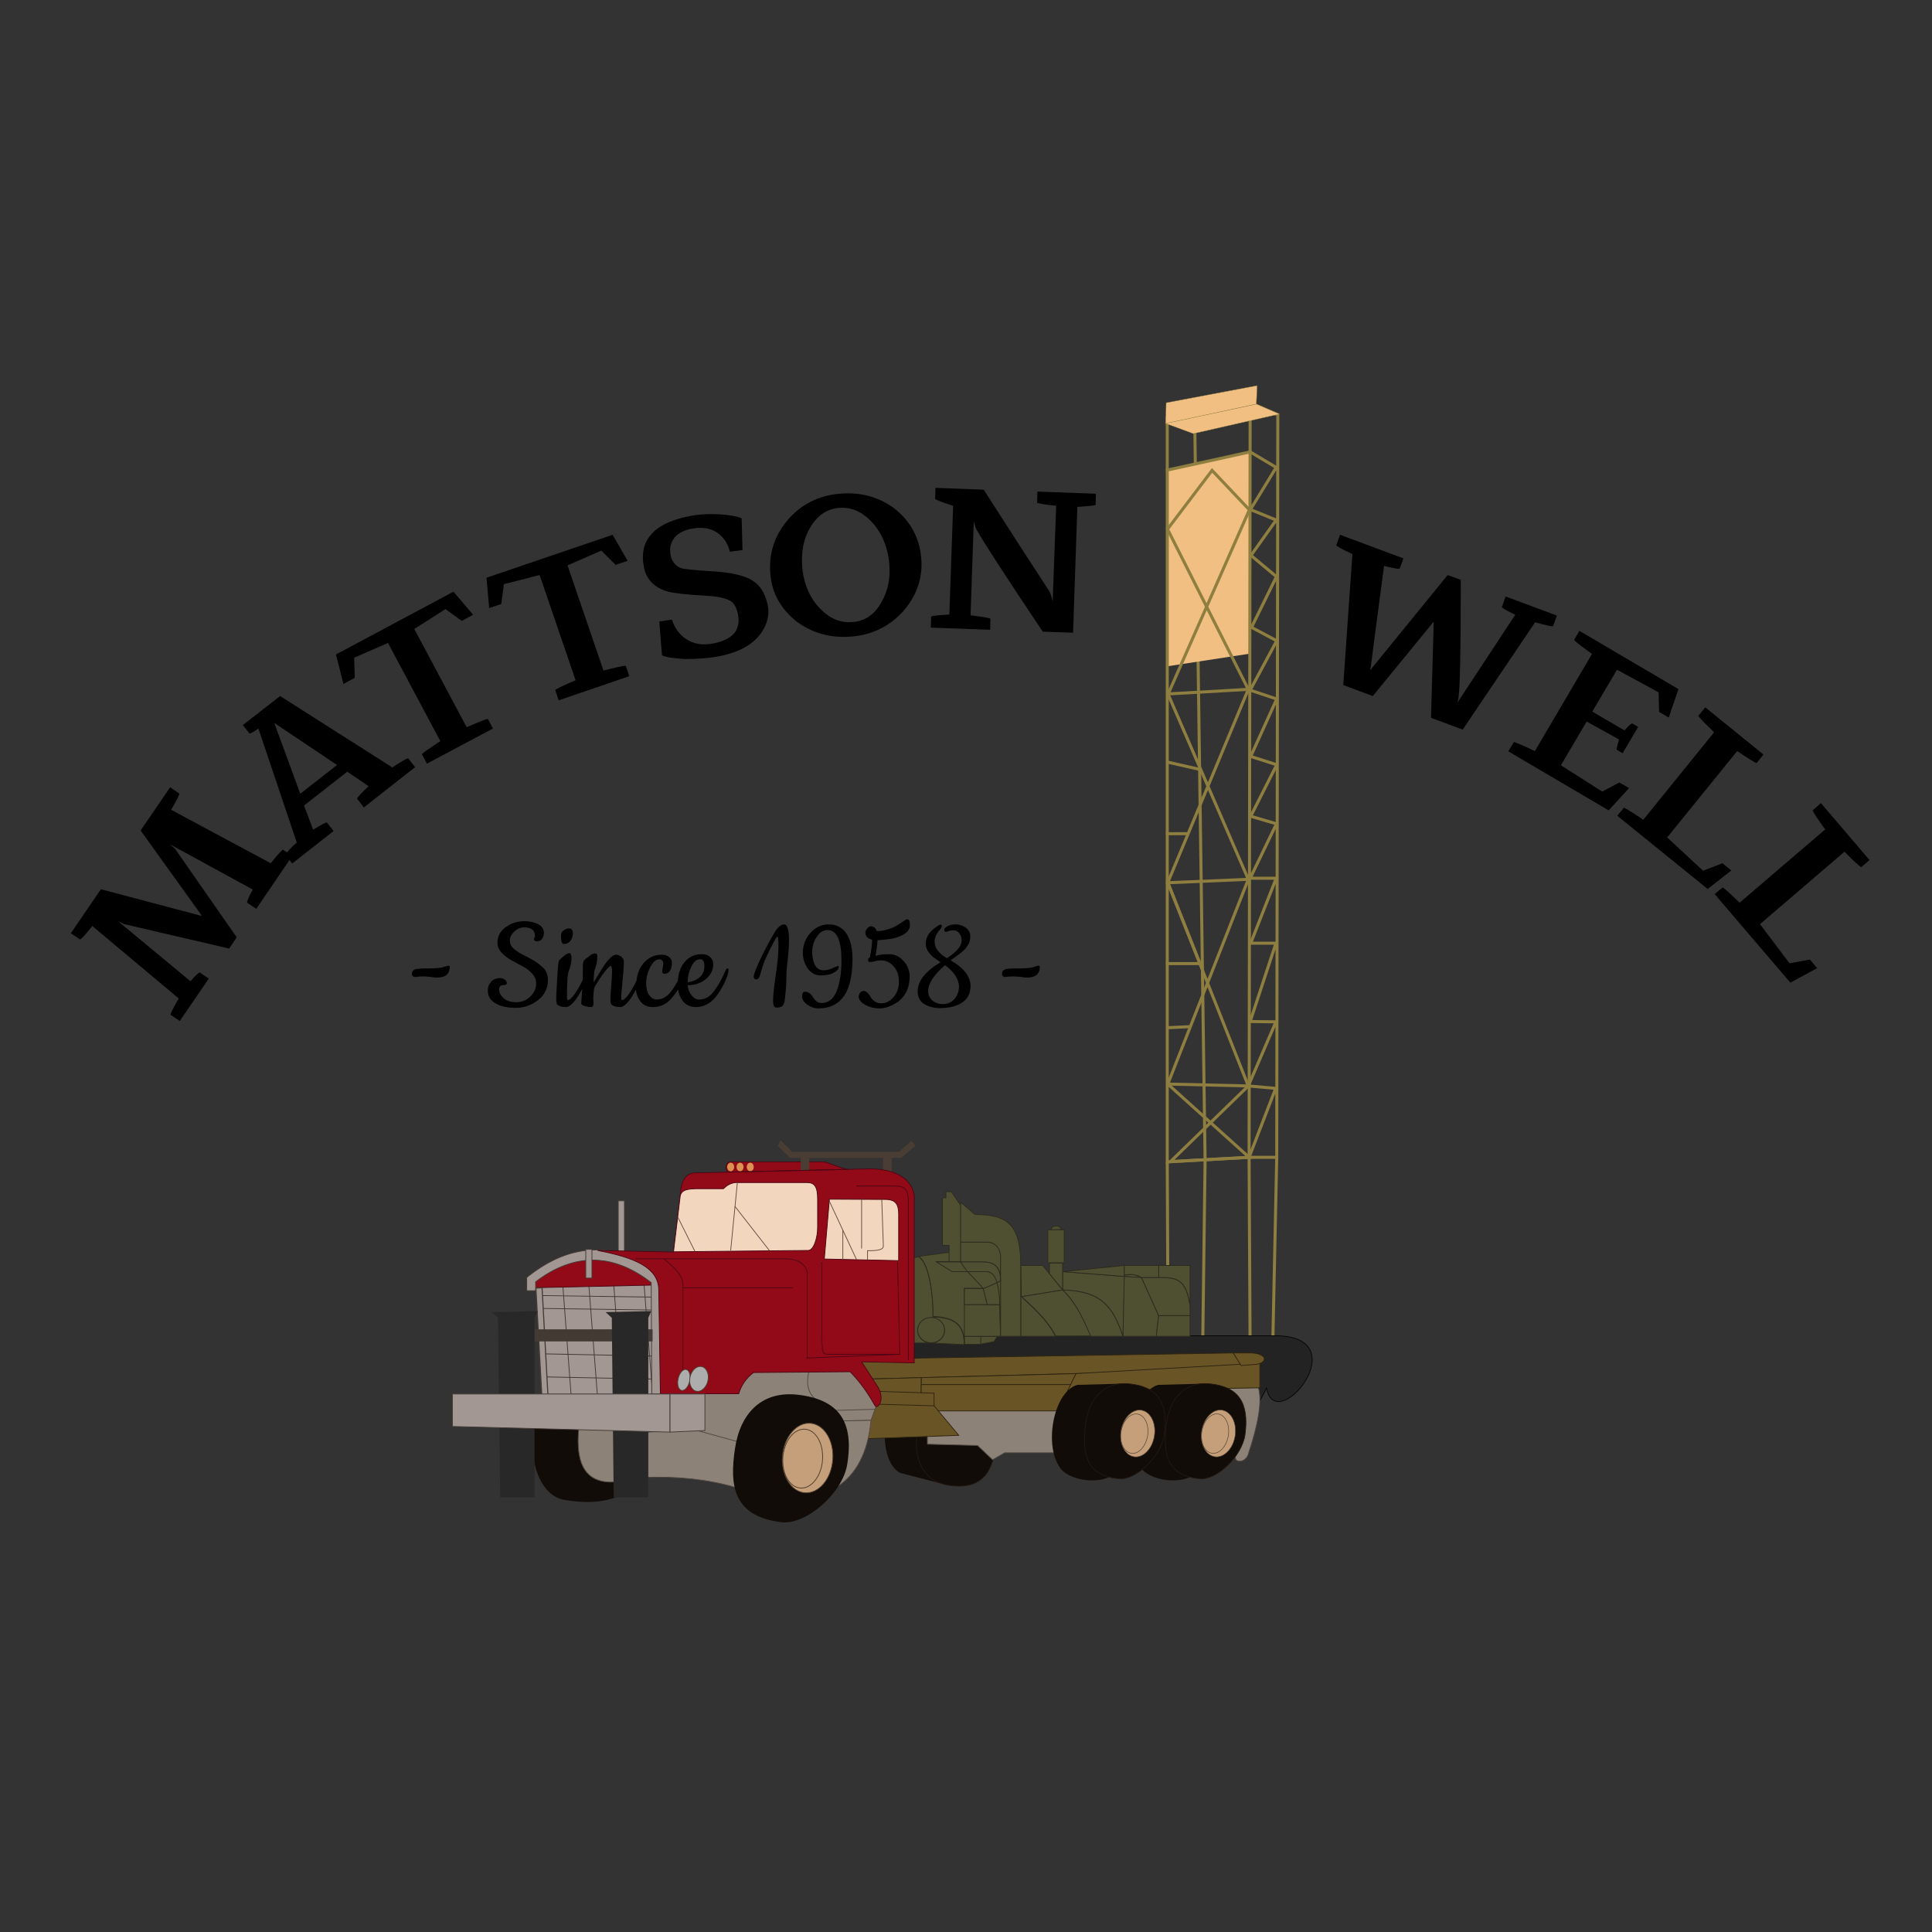 <?xml version="1.0" encoding="utf-8"?>
<!-- Generator: Adobe Illustrator 22.0.0, SVG Export Plug-In . SVG Version: 6.00 Build 0)  -->
<svg version="1.1" id="Layer_1" xmlns="http://www.w3.org/2000/svg" xmlns:xlink="http://www.w3.org/1999/xlink" x="0px" y="0px"
	 viewBox="0 0 720 720" style="enable-background:new 0 0 720 720;" xml:space="preserve">
<rect x="0" y="0" width="720" height="720" fill="#333333" stroke="none"/>
<style type="text/css">
	.st0{fill:#110C08;}
	.st1{fill:#110C08;stroke:#231810;stroke-width:0.261;stroke-miterlimit:10;}
	.st2{fill:none;stroke:#8E7E3F;stroke-width:1.132;stroke-miterlimit:10;}
	.st3{fill:#F0BF81;}
	.st4{fill:#F0BF81;stroke:#8E7E3F;stroke-width:0.113;stroke-miterlimit:10;}
	.st5{fill:#232323;stroke:#050505;stroke-width:0.283;stroke-miterlimit:10;}
	.st6{fill:#8C8277;stroke:#4F4841;stroke-width:0.283;stroke-miterlimit:10;}
	.st7{fill:#695425;stroke:#2D230F;stroke-width:0.283;stroke-miterlimit:10;}
	.st8{fill:#4F4F32;stroke:#2B2B1D;stroke-width:0.283;stroke-miterlimit:10;}
	.st9{fill:#A29793;stroke:#443A34;stroke-width:0.243;stroke-miterlimit:10;}
	.st10{fill:#A29793;stroke:#443A34;stroke-width:0.289;stroke-miterlimit:10;}
	.st11{fill:#A29793;stroke:#443A34;stroke-width:0.302;stroke-miterlimit:10;}
	.st12{fill:#920A17;stroke:#4C0513;stroke-width:0.283;stroke-miterlimit:10;}
	.st13{fill:#A29793;stroke:#443A34;stroke-width:0.283;stroke-miterlimit:10;}
	.st14{fill:#A29793;stroke:#443A34;stroke-width:0.405;stroke-miterlimit:10;}
	.st15{fill:#4A3E34;}
	.st16{fill:none;stroke:#FFFFFF;stroke-width:0.283;stroke-miterlimit:10;}
	.st17{fill:#F2D6BE;stroke:#4C0513;stroke-width:0.283;stroke-miterlimit:10;}
	.st18{fill:none;stroke:#654C40;stroke-width:0.283;stroke-miterlimit:10;}
	.st19{fill:none;stroke:#4C0513;stroke-width:0.283;stroke-miterlimit:10;}
	.st20{fill:#ADADAD;stroke:#4A3E34;stroke-width:0.283;stroke-miterlimit:10;}
	.st21{fill:#DB9152;}
	.st22{fill:#A29793;}
	.st23{fill:#443A34;}
	.st24{fill:#282829;}
	.st25{fill:#C49F79;stroke:#4C3C2E;stroke-width:0.283;stroke-miterlimit:10;}
	.st26{fill:#C49F79;stroke:#4C3C2E;stroke-width:0.19;stroke-miterlimit:10;}
</style>
<path class="st0" d="M353.6,553.6l-18.2-4.7c-8.3-4.6-7.2-25.8,1.3-32.1c5.2-3.5,16.4-1.9,19.8,3.2L353.6,553.6z"/>
<g>
	<path class="st1" d="M371.1,538.1c0.7-8-6.3-18.9-12.7-19.8c-12.8-1.7-15.6,6.5-16.7,16.6c-1.1,10,3,17.5,12.3,18.7
		C364.6,555,370,550.2,371.1,538.1z"/>
</g>
<g>
	<g>
		<line class="st2" x1="445.3" y1="161.4" x2="449.1" y2="432.3"/>
		<polygon class="st3" points="435,175.2 465.9,168.7 465.8,243.6 435.1,248.3 		"/>
		<g>
			<g>
				<g>
					<g>
						<g>
							<polygon class="st2" points="465.5,431.3 435.2,404 465.2,327.7 435.3,258.7 465.6,190 451.7,175.3 435.1,197.2 465.2,256.9 
								435.2,328.9 465.2,404.7 436.2,432.9 							"/>
							<polygon class="st2" points="465.9,150.1 465.5,431.3 435,433 435,155.7 							"/>
						</g>
						<polyline class="st2" points="434.5,175.3 465.9,168.4 475.6,174.2 466,189.9 475.6,193.8 466.2,207 475.7,214.9 466.4,233.8 
							475.8,238.8 465.9,257.2 475.8,260.5 466.1,281.9 475.8,285 466.1,304.2 475.7,307 465.9,327.3 475.6,327.3 466.1,351.5 
							475.5,351.5 465.9,380.7 475.5,380.8 465.2,404.7 475.4,405.6 465.5,431.3 475.8,431.3 476.2,154.6 465.9,150.1 						"/>
					</g>
					<line class="st2" x1="465.2" y1="404.7" x2="435.2" y2="404"/>
					<line class="st2" x1="434.5" y1="329" x2="465.2" y2="327.7"/>
					<line class="st2" x1="435.5" y1="258.6" x2="465.2" y2="256.9"/>
				</g>
				<line class="st2" x1="435" y1="383" x2="443.6" y2="382.6"/>
				<polyline class="st2" points="434.5,359.1 447.2,359.1 435.2,328.9 				"/>
				<line class="st2" x1="434.5" y1="310.7" x2="442.8" y2="310.7"/>
				<line class="st2" x1="435" y1="284" x2="447.4" y2="286.8"/>
			</g>
		</g>
		<g>
			<polygon class="st4" points="434.6,150.1 434.4,157.9 468.2,150.6 468.5,143.7 			"/>
			<polygon class="st4" points="468.2,150.6 476.8,154.3 444.7,161.6 434.4,157.8 			"/>
		</g>
	</g>
	<line class="st2" x1="435" y1="433" x2="435.2" y2="476.9"/>
	<line class="st2" x1="449.1" y1="432.3" x2="448.2" y2="502.7"/>
	<line class="st2" x1="465.5" y1="431.3" x2="465.9" y2="505.7"/>
	<line class="st2" x1="475.8" y1="431.3" x2="474.2" y2="506.8"/>
</g>
<path class="st5" d="M333.7,506.8l135.5-2.3l-0.3,18.8l3.1-6c3.4,18.4,34.5-19.6,3.1-19.5H333.7V506.8z"/>
<polygon class="st6" points="393.7,524.8 395.6,541.4 374.4,541.4 369.9,544 364.3,538.7 345.6,538.2 345.6,534.4 350.1,524.8 "/>
<path class="st6" d="M449.7,516c15.7,0,13.6,11.7,11.3,25.6c-2.4,3.5,2.8,4.1,4.1,0.6c7.5-22.6,7.1-36.3-14.4-28.6
	C447.9,514.7,448.5,516.4,449.7,516z"/>
<g>
	<polygon class="st7" points="459.6,504.2 343.3,506.1 320.3,507.3 324.9,513.9 463.8,510.2 	"/>
	<polygon class="st7" points="399,516 343.3,516 343.3,513.4 401,511.9 	"/>
	<polygon class="st7" points="324.9,513.9 343.3,513.4 343.3,521.3 327.5,519.1 	"/>
	<polygon class="st7" points="393.8,525.8 343.3,525.8 343.3,516 402.3,516 	"/>
	<polygon class="st7" points="326.8,518.5 348.1,519.2 348.1,529.9 326.5,529.9 	"/>
	<polygon class="st7" points="321.6,536.2 357.3,534.9 348.1,523.9 326.8,523.3 	"/>
	<polygon class="st7" points="469.5,517.2 397.8,518.4 401,511.9 469.5,508 	"/>
	<path class="st7" d="M467.6,508.5l-5.1,0.4l-2.9-4.7h6.8C472.7,504.5,472.4,508.2,467.6,508.5z"/>
</g>
<path class="st0" d="M215.8,531.5h-16.8c-2.2,9.8,1,25.3,11,27.4c8.5,1.5,15.6,1.1,21.9-1.9C229.7,547.9,214,540.9,215.8,531.5z"/>
<g>
	<path class="st6" d="M229.1,532.3l-13.4,0c-1.4,14,3,20.6,13.4,20V532.3z"/>
	<path class="st6" d="M240.7,533.8v16.8c11.3-0.5,23.1,0.7,33.3,3.7l1.4-16.9l-11.7-5.6L240.7,533.8z"/>
	<polygon class="st6" points="260.2,533.2 260.2,519.7 268.6,511.7 277.5,508.1 317.1,510 327,522.8 324.6,529.3 311,529.6 
		305.1,522.5 286.8,521.2 275.4,537.4 	"/>
	<path class="st6" d="M311.7,554.3c7-4.5,11.7-12.3,12.9-25l-13.6,0.3L311.7,554.3z"/>
	<path class="st6" d="M302,509.3c-1.9,5.6-1.4,10.3,3.3,13.2l2.7,3.2l18.4-0.5"/>
</g>
<g>
	<g>
		<rect x="359.4" y="498" class="st8" width="6.2" height="3"/>
		<polygon class="st8" points="365.5,498 365.5,500.9 370.4,500 371.7,498 366.1,498 		"/>
		<path class="st8" d="M419,475.2l0,0.5l6.4,0.5C423.4,474.9,421.3,474.7,419,475.2z"/>
		<path class="st8" d="M367.9,486.2h-8.6V498h6.2h0.6h5.6h1.2h0c-0.2-3.7-0.2-7.9-0.4-11.7H367.9z"/>
		<path class="st8" d="M371.5,478c0.6,2.2,0.9,5.1,1.1,8.2h0h0c0.2,3.8,0.1,8,0.4,11.7v-20.6L371.5,478z"/>
		<path class="st8" d="M347.7,490.8c0.2-4.9-0.8-19.4-5.3-22.4l-3.2,0.5v31.6h7.8c-2.8,0-5-2.1-5-4.7c0-2.6,2.2-4.7,5-4.7
			s5,2.1,5,4.7c0,2.6-2.2,4.7-5,4.7l12.3,0.6C359.4,494.2,356.2,491,347.7,490.8z"/>
		<path class="st8" d="M359.4,486.2v-6.1h7.1l-5.9-6.3h-5.7l-5.8-3.6h9v-7.4v-13.5l-3.6-5.2h-2v2.3h-1.3v17.7h2.5v2.6v3.3v-3.3
			l-11.3,1.5c4.5,3.1,5.5,17.5,5.3,22.4c8.5,0.3,11.7,3.4,11.7,10.2v-3V486.2z"/>
		<polygon class="st8" points="349,470.3 354.8,473.9 360.6,473.9 358,470.3 		"/>
		<path class="st8" d="M367.9,486.2h4.7c-0.1-3.1-0.4-6-1.1-8.2l-5.1,2.2L367.9,486.2z"/>
		<path class="st8" d="M366,470.3c4-0.1,6.5,1.4,7,5.8v-7.9c-0.1-3.6-2.5-5.3-5.3-5.3H358v7.4H366z"/>
		<path class="st8" d="M366,470.3H358l2.5,3.6h6.7c2.2-0.1,3.5,1.5,4.2,4.1l1.4-0.6v-1.3C372.5,471.7,370,470.2,366,470.3z"/>
		<path class="st8" d="M367.3,473.9h-6.7l5.9,6.3l5.1-2.2C370.8,475.4,369.5,473.8,367.3,473.9z"/>
		<polygon class="st8" points="359.4,480.2 359.4,486.2 367.9,486.2 366.4,480.2 		"/>
		<path class="st8" d="M396,480.7c3.6,3.4,7,8.7,10.3,17.3h12.2C414.8,486.9,410.4,481.1,396,480.7z"/>
		<path class="st8" d="M396,473.9v6.8c14.4,0.4,18.8,6.1,22.5,17.3l0.6-22.3L396,473.9z"/>
		<path class="st8" d="M396,480.7l-15.3,2.5c4.3,4,9.8,8.8,12.7,14.7h13C403,489.4,399.6,484.1,396,480.7z"/>
		<polygon class="st8" points="425.4,476.1 419,475.7 418.5,498 430.9,498 431.8,490.3 		"/>
		<path class="st8" d="M431.8,476.1h-6.4l6.4,14.2h11.7v-3.8C442,476.5,438.4,476.1,431.8,476.1z"/>
		<path class="st8" d="M380.6,483.2l-0.2-11.6V498h12.9C390.5,492.1,384.9,487.3,380.6,483.2z"/>
		<polygon class="st8" points="430.9,498 443.5,498 443.5,490.3 431.8,490.3 		"/>
		<polygon class="st8" points="396,473.9 396,470.7 391.1,470.7 391.1,474.7 396,480.7 		"/>
		<polygon class="st8" points="419,475.2 419,471.6 396,473.9 419,475.7 		"/>
		<path class="st8" d="M431.8,471.6v4.5c6.6-0.1,10.2,0.4,11.7,10.4v-14.9H431.8z"/>
		<path class="st8" d="M425.4,476.1h6.4v-4.5H419v3.6C421.3,474.7,423.4,474.9,425.4,476.1z"/>
		<polygon class="st8" points="396,480.7 391.1,474.7 391.1,474.7 391.1,474.7 388.6,471.6 380.4,471.6 380.6,483.2 		"/>
		<path class="st8" d="M373,477.4c0-0.4,0-0.8-0.1-1.2L373,477.4L373,477.4z"/>
		<path class="st8" d="M363.3,452.6L358,448v1.4v13.5h9.6c2.7-0.1,5.1,1.7,5.3,5.3v7.9c0,0.4,0.1,0.8,0.1,1.2l-0.1,0V498h7.5v-26.4
			C380.4,456.7,375.8,452.6,363.3,452.6z"/>
		<path class="st8" d="M352,495.7c0-2.6-2.2-4.7-5-4.7s-5,2.1-5,4.7c0,2.6,2.2,4.7,5,4.7S352,498.3,352,495.7z"/>
		<polygon class="st8" points="396,470.6 396,470.7 396.6,470.7 396.6,458.3 390.5,458.3 390.5,470.7 391.1,470.7 391.1,470.6 		"/>
		<rect x="391.1" y="470.6" class="st8" width="4.9" height="0"/>
		<path class="st8" d="M395.4,458.2c0-1.7-3.6-1.7-3.6,0v0.1L395.4,458.2L395.4,458.2z"/>
	</g>
</g>
<g>
	<path d="M167.1,359.9c-0.4,0-1,0.2-1.8,0.5s-2.7,0.5-5.6,0.5s-4.6,0.1-5.1,0.4c-0.7,0.3-1.1,0.8-1.1,1.6c0,0.7,0.4,1.1,1.1,1.2
		c0.1,0,0.4,0,1-0.1c0.6-0.1,1.3-0.1,2.3-0.1c1,0,1.9,0.1,2.9,0.2c1,0.2,1.7,0.2,2.2,0.2c3,0,4.5-1.3,4.6-3.8
		C167.7,360.1,167.5,359.9,167.1,359.9z"/>
	<path d="M199,358c-1.4-0.8-2.7-1.5-4.1-2.2c-1.4-0.7-2.5-1.4-3.5-2.3c-1-0.9-1.4-1.9-1.4-3c0-1.1,0.5-2.2,1.6-3.3
		c1.1-1,2.3-1.6,3.8-1.6c2.5,0,3.8,1,4,3L199,350c0,0.5,0.4,0.8,1.2,0.8c0.7,0,1.3-0.3,1.8-0.9c0.4-0.6,0.7-1.3,0.7-2.2
		c0-1.5-0.8-2.6-2.2-3.3c-1.5-0.7-3.1-1.1-4.9-1.1c-2.7,0-5,0.7-7.1,2.2c-2.1,1.5-3.1,3.4-3.1,5.8c0,1.4,0.5,2.6,1.5,3.7
		c1,1.1,2.2,2,3.6,2.8c1.4,0.8,2.8,1.5,4.2,2.3c1.4,0.7,2.6,1.6,3.6,2.7c1,1.1,1.5,2.2,1.5,3.6c0,2-0.7,3.6-2.2,5
		c-1.4,1.4-3.2,2.1-5.2,2.1c-2,0-3.6-0.5-4.7-1.5c-1.1-1-1.7-2.1-1.7-3.3c0-1.1,0.6-1.6,1.9-1.6c0.7,0,1-0.3,1-0.8
		c-0.1-0.5-0.4-1-0.9-1.3c-0.5-0.3-1-0.5-1.6-0.5c-1.5,0-2.6,0.5-3.4,1.4c-0.8,0.9-1.2,2-1.2,3.2c0,2.2,1,3.8,3,4.9s4.4,1.6,7.4,1.6
		s5.7-0.9,8.2-2.8c2.5-1.9,3.8-4.4,3.8-7.6c0-1.6-0.5-3-1.4-4.2C201.5,359.8,200.3,358.8,199,358z"/>
	<path d="M210.1,351.8c1.1,0,1.9-0.4,2.5-1.2c0.6-0.8,0.9-1.8,0.9-2.9c0-1.1-0.5-1.7-1.5-1.7c-0.5,0-1.2,0.2-1.9,0.7
		c-0.7,0.5-1,1-1,1.7C209,350.7,209.4,351.8,210.1,351.8z"/>
	<path d="M271.1,360.9c-0.2,0-0.4,0.1-0.5,0.4c-0.2,0.3-0.4,0.8-0.7,1.4c-1.1,2.6-2.4,4.8-3.9,6.8c-0.7,0.9-1.5,1.7-2.4,2.2
		c-0.9,0.5-1.9,0.8-3,0.8c-1.1,0-2-0.5-2.9-1.6c-0.8-1-1.3-2.3-1.4-3.7c2.7-0.1,4.9-0.8,6.7-2.3c1.8-1.5,2.8-3.3,2.8-5.5
		c0-1.2-0.4-2.1-1.2-2.8c-0.8-0.7-1.8-1-3.1-1c-2.7,0-4.8,1-6.5,3.1c-1.4,1.7-2.2,4-2.4,6.9c-0.8,1.4-1.6,2.7-2.5,3.9
		c-0.7,0.9-1.5,1.7-2.4,2.2c-0.9,0.5-1.9,0.8-3,0.8c-1.1,0-2-0.6-2.8-1.7c-0.8-1.1-1.1-2.7-1.1-4.5c0-1.9,0.5-3.8,1.5-5.8
		c1-2,2.1-3,3.5-3c0.4,0,0.7,0.2,1,0.5c0.3,0.3,0.4,0.7,0.4,1.1l-0.4,2.8c0,0.7,0.3,1,0.9,1c0.7,0,1.3-0.3,1.9-1
		c0.5-0.7,0.8-1.7,0.8-3.2c0-0.8-0.3-1.4-1-2c-0.7-0.6-1.6-0.9-2.8-0.9c-2.8,0-5.1,1.1-6.9,3.3c-1.3,1.6-2.2,3.7-2.5,6.4
		c-0.9,1.9-1.9,3.6-2.8,4.9c-1.1,1.5-1.9,2.3-2.6,2.3c-0.2,0-0.3-0.4-0.3-1.2s0.2-2.8,0.5-5.9c0.3-3.1,0.5-5.5,0.5-7.1
		c0-0.8-0.3-1.4-0.9-1.9c-0.6-0.5-1.3-0.8-2-0.8c-0.8,0-1.6,0.5-2.6,1.6c-1,1.1-2.1,2.7-3.5,5c-1.4,2.3-2.1,3.5-2.3,3.7
		c0-0.8,0.1-2.2,0.3-4.3c0.7-1.7,1.1-3.5,1.1-5.5c0-0.4-0.1-0.7-0.2-0.8c-0.1-0.1-0.4-0.2-0.8-0.2c-0.4,0-1.1,0.3-2,1
		c-0.9,0.7-1.6,1.2-1.9,1.6c-0.4,0.4-0.5,1.4-0.5,3.2v3.2c0,0.2,0,0.5,0,0.8c-1,2.1-2,3.9-3,5.3c-1.1,1.5-1.9,2.3-2.6,2.3
		c-0.2,0-0.3-0.5-0.3-1.5c0-5.1,0.2-8.2,0.7-9.5c0.3-0.5,0.5-1.2,0.7-2.3c0.2-1.1,0.3-1.8,0.3-2.1c0-1.4-0.3-2.1-0.8-2.1
		c-0.5,0-1.3,0.4-2.2,1.2c-0.9,0.8-1.5,1.3-1.7,1.6c-0.2,0.3-0.4,2.3-0.6,5.9c-0.2,3.7-0.4,6.3-0.4,7.8c0,1.6,0.1,2.5,0.4,2.7
		c0.7,0.6,1.8,0.9,3.2,0.9c1.7,0,3.7-2.3,6.1-6.8c0,0.4-0.1,0.7-0.1,1.1c-0.2,2.5-0.3,3.9-0.3,4.3c0,0.4,0.4,0.7,1.2,1
		c0.8,0.2,1.6,0.4,2.5,0.4c0.6,0,0.9-0.5,0.9-1.5l-0.1-1.7c0-1.1,0.1-2.3,0.3-3.6c0.1-0.7,1.1-2.3,2.8-4.8c1.8-2.5,2.9-3.7,3.3-3.7
		c0.4,0,0.6,0.6,0.6,1.8c0,1.2-0.1,3-0.3,5.4c-0.2,2.4-0.3,4.2-0.3,5.2c0,1.1,0.1,1.7,0.4,2c0.7,0.6,1.8,0.9,3.2,0.9
		c1.7,0,3.6-2.2,5.9-6.5c0.1,1.5,0.6,2.9,1.6,4.3c1.1,1.5,2.7,2.2,4.7,2.2c2.7,0,5-1,6.8-3.1c0.9-1,1.6-1.9,2.2-2.8
		c0.1-0.2,0.2-0.4,0.4-0.6c0.2,1.5,0.8,2.9,1.7,4.2c1.2,1.5,2.8,2.3,4.9,2.3c3.5,0,6.5-1.9,8.9-5.8c2.2-3.6,3.3-6.4,3.3-8.2
		C271.4,361,271.3,360.9,271.1,360.9z M257.7,360.1c0.9-1.8,1.9-2.6,3.2-2.6c1.1,0,1.6,0.8,1.6,2.5s-0.5,3-1.5,4
		c-1,1-2.6,1.7-4.7,2.1C256.3,363.8,256.8,361.9,257.7,360.1z"/>
	<path d="M292.3,344.5c-1.2,0-2.5,1-3.7,3.1c-1.8,3-3.5,6.3-5.2,9.8c-1.7,3.6-2.5,5.7-2.5,6.5c0,0.7,0.3,1.1,1,1.1
		c0.4,0,0.8-0.3,1-0.8c0.3-0.5,0.5-1.3,0.8-2.4c0.3-1.1,0.7-2.3,1.2-3.6c0.6-1.3,1.4-3.2,2.6-5.5c1.2-2.4,1.9-3.6,2.2-3.6
		s0.4,1.2,0.4,3.7c0,2.4-0.3,6-1,10.6c-0.7,4.6-1,7.8-1,9.5s0.4,2.6,1.2,2.6c1.5,0,2.4-0.4,2.7-1.2c0.2-0.5,0.4-0.9,0.4-1.3
		c0.1-0.4,0.2-1.6,0.4-3.6c0.2-2,0.3-4.4,0.3-7.1c0.1-1,0.2-2.7,0.5-5c0.2-2.3,0.4-4.2,0.4-5.6C294.2,347,293.5,344.5,292.3,344.5z"
		/>
	<path d="M315.1,347.4c-0.6-0.8-1.5-1.5-2.6-2.1s-2.3-0.8-3.8-0.8c-2.6,0-4.8,1.1-6.7,3.2c-1.9,2.1-2.8,4.6-2.8,7.4
		c0,2.1,0.6,4.1,1.8,5.8c1.2,1.7,2.8,2.6,4.8,2.6c2,0,3.7-0.3,4.9-1c1.2-0.7,1.9-1.4,1.9-2.1c0-0.3-0.1-0.4-0.3-0.4
		c-0.2,0-0.9,0.3-2,0.8c-1.1,0.5-2.3,0.8-3.4,0.8c-1.1,0-2-0.4-2.7-1.2c-1-1.3-1.5-3.3-1.5-5.8c0-2,0.6-3.9,1.7-5.5
		c1.1-1.7,2.5-2.5,4-2.5c3.5,0,5.2,3.9,5.2,11.6c0,3.4-0.4,6.7-1.3,9.7c-0.5,1.8-1.2,3.2-2.3,4.3c-1.1,1.1-2.4,1.6-3.9,1.6
		c-0.7,0-1.4-0.2-1.9-0.7c-0.5-0.4-0.9-0.9-1.2-1.4c-0.3-0.5-0.6-1-1.1-1.4c-0.5-0.4-1.1-0.7-1.9-0.7c-0.7,0-1.1,0.6-1.1,1.7
		c0,1.1,0.7,2.2,1.9,3.1c1.3,0.9,2.7,1.4,4.2,1.4c8.5,0,12.7-6.2,12.7-18.5c0-2.5-0.3-4.8-1-6.8
		C316.2,349.2,315.7,348.2,315.1,347.4z"/>
	<path d="M334,349.4c1.8-0.6,3.1-1.2,3.9-2c0.8-0.8,1.2-1.6,1.2-2.5c0-1.6-0.3-2.3-1-2.3c-0.3,0-0.7,0.2-1.4,0.7
		c-0.7,0.5-1.5,1-2.3,1.5c-0.8,0.5-2,1.1-3.4,1.5c-1.4,0.5-2.8,0.7-4.3,0.7c-0.1-0.5-0.4-1-0.8-1.3c-0.4-0.3-0.8-0.5-1.3-0.5
		c-0.5,0-1,0.3-1.4,0.8c-0.5,0.5-0.7,1.1-0.7,1.7c0,0.6,0.2,1.1,0.7,1.6c0.5,0.4,1.1,0.7,1.8,0.9c0,1.8-0.3,4-0.8,6.6
		c-0.5,0.2-0.7,0.5-0.7,1c0,0.5,0.3,0.7,0.8,0.7s1.2-0.1,1.8-0.3c0.7-0.2,1.4-0.3,2.1-0.3c1.9,0,3.5,0.7,4.8,2.2
		c1.3,1.4,2,3.3,2,5.7c0,2.4-0.7,4.3-2,5.8c-1.3,1.5-2.8,2.3-4.5,2.3c-1,0-1.8-0.2-2.5-0.7c-0.7-0.5-1.2-1-1.5-1.6
		c-0.3-0.6-0.7-1.1-1.2-1.6c-0.5-0.5-1-0.7-1.5-0.7c-0.5,0-0.9,0.2-1.3,0.7c-0.3,0.5-0.5,0.9-0.5,1.4c0,1.1,0.8,2.1,2.3,3
		c1.6,0.9,3.4,1.4,5.5,1.4c2.1,0,4.4-0.8,6.9-2.5c1.2-0.9,2.3-2.1,3.1-3.8c0.8-1.6,1.2-3.5,1.2-5.6c0-2.1-0.7-4-2.2-5.7
		c-1.5-1.7-3.3-2.6-5.4-2.6c-2.1,0-3.9,0.2-5.1,0.6c0.4-2.7,0.7-4.6,0.7-5.8C329.8,350.2,332.2,350,334,349.4z"/>
	<path d="M354.3,357.9c0.2-0.2,1.1-0.8,2.6-1.9c1.5-1.1,2.5-2,3-2.6l1-1.5c0.4-0.7,0.7-1.7,0.7-3c0-1.3-0.6-2.4-1.7-3.2
		c-1.2-0.8-2.4-1.2-3.6-1.2c-1.3,0-2.3,0.2-3.1,0.6c-0.8,0.4-1.3,0.9-1.3,1.4c0,0.5,0.2,0.8,0.5,0.8c0.2,0,0.6-0.1,1.1-0.3
		c0.6-0.2,1.2-0.3,1.9-0.3c0.7,0,1.4,0.3,2,1c0.6,0.7,1,1.6,1,2.8c0,2-1.8,4.2-5.5,6.6c-3.1-1.8-4.6-3.9-4.6-6.1
		c0-1.5,0.6-2.9,1.7-4.2c0.7-0.8,1-1.4,1-1.7c0-0.3-0.2-0.5-0.5-0.5c-0.3,0-0.9,0.3-1.8,1c-2.5,1.7-3.7,3.8-3.7,6.1
		c0,1,0.3,2,0.9,2.9c0.6,0.9,1.3,1.6,1.9,2.1c0.7,0.5,1.6,1.1,2.7,1.9c-5.7,3.4-8.5,7-8.5,10.9c0,2.1,0.8,3.7,2.5,4.7
		c1.7,1,3.6,1.5,5.7,1.5c3.5,0,6.3-0.7,8.4-2.1c2.1-1.4,3.1-3.5,3.1-6.3C361.6,363.9,359.2,360.7,354.3,357.9z M355.7,372.3
		c-1.1,1.2-2.5,1.9-4.2,1.9c-1.7,0-3.1-0.5-4.1-1.4c-1-0.9-1.5-2.1-1.5-3.4c0-2.9,2.1-6.1,6.3-9.7c3.5,2.6,5.2,5.3,5.2,8.2
		C357.3,369.5,356.8,371,355.7,372.3z"/>
	<path d="M387,359.9c-0.4,0-1,0.2-1.8,0.5s-2.7,0.5-5.6,0.5s-4.6,0.1-5.1,0.4c-0.7,0.3-1.1,0.8-1.1,1.6c0,0.7,0.4,1.1,1.1,1.2
		c0.1,0,0.4,0,1-0.1c0.6-0.1,1.3-0.1,2.3-0.1c1,0,1.9,0.1,2.9,0.2c1,0.2,1.7,0.2,2.2,0.2c3,0,4.5-1.3,4.6-3.8
		C387.6,360.1,387.4,359.9,387,359.9z"/>
</g>
<g>
	<rect x="202" y="478.4" class="st9" width="43.1" height="41.2"/>
	<line class="st10" x1="240" y1="478.4" x2="243.2" y2="519.5"/>
	<line class="st10" x1="209.7" y1="478.4" x2="212.8" y2="519.5"/>
	<line class="st10" x1="219.4" y1="478.4" x2="222.6" y2="519.5"/>
	<line class="st10" x1="228.7" y1="478.4" x2="231.8" y2="519.5"/>
	<line class="st10" x1="200.7" y1="482.8" x2="243.2" y2="483.4"/>
	<line class="st10" x1="200.7" y1="487.6" x2="243.9" y2="488.2"/>
	<line class="st11" x1="200.4" y1="504.5" x2="245.7" y2="505.4"/>
	<line class="st11" x1="201.9" y1="513.1" x2="245.7" y2="514"/>
	<polygon class="st12" points="198.8,479.9 198.8,476.6 212.9,468.7 223.9,467.9 238.6,472.6 243.9,477.2 243.9,478.9 	"/>
	<rect x="230.4" y="447.5" class="st13" width="2.3" height="19.4"/>
	
		<rect x="200.7" y="479.7" transform="matrix(0.999 -5.476437e-02 5.476437e-02 0.999 -27.057 11.805)" class="st14" width="2.3" height="39.9"/>
	<path class="st13" d="M242.9,519.5l-0.2-41.5c-14.3-11.1-28.8-11.2-43.1-0.3v3.3h-3.3v-4.9l0.6-0.5c15.9-12.5,32.6-13.4,48.5-0.7
		l0.6,0.5l0.2,44.1L242.9,519.5z"/>
	<path class="st12" d="M272,433l35.3,0l8.1,2.8l-43.6,1.1C270.3,436.9,270,433.4,272,433z"/>
	<rect x="298.4" y="430.4" class="st15" width="3.2" height="7"/>
	<rect x="329.1" y="430.4" class="st15" width="3.2" height="7"/>
	<g>
		<path class="st12" d="M340.8,446.7c0-5-4.2-11.1-16.6-11.1l-65.1,1.5c-3,0.1-4.7,2.1-5.3,5.7l-2.8,23.8l-28.3-0.6
			c12.9,2.5,22.7,6,22.8,14.7l0.6,38.7h6.6h11.3l11.3,0c0.9-3,2.6-5.7,5.5-7.9l36-0.3c3.5,3.5,6.5,7.7,9.2,12.5
			c0.8,1.8,4-1.6,1.3-6.6l-6.2-9.6l19.6,0.4V446.7z"/>
		<path class="st16" d="M349.5,447.7"/>
		<path class="st17" d="M309.1,446.9l-1.9,22.3l27.7,0.6v-17.5c-0.1-4.4-1.7-5.5-6.4-5.3L309.1,446.9z"/>
		<path class="st17" d="M251,466.5l2.5-20.8c0.5-2.2,2.3-2.8,7.8-2.7h8.3c1.1-1.1,2.4-2,4.4-2.3h26.7c2.8,0,4,1.4,4,6.2v10.5
			c0,4.1-1.5,8.6-3.5,8.6L251,466.5z"/>
		<line class="st18" x1="252.6" y1="453.6" x2="259" y2="466.4"/>
		<line class="st18" x1="272.3" y1="466" x2="274.8" y2="440.7"/>
		<line class="st18" x1="286.7" y1="466" x2="273.9" y2="449.6"/>
		<path class="st18" d="M328.6,446.9l0.6,17.4c0,1.5-2,1.8-5.9,1.8l0,3.4"/>
		<line class="st18" x1="321.1" y1="465.3" x2="321.1" y2="446.9"/>
		<line class="st18" x1="319.2" y1="469.4" x2="309.1" y2="447.7"/>
		<line class="st18" x1="314.1" y1="469.4" x2="314.1" y2="458.5"/>
		<path class="st19" d="M319.1,442h13.9c3.8-0.1,5.5,0.8,5.5,5.7v59.1"/>
		<path class="st19" d="M334.5,470.3l0.8,34.4l-26.9,0c-1.8,0-2.1-1-2.1-6.3v-28.1"/>
		<path class="st19" d="M335.3,504.7l-34.5,1.4v-31.3c0-3.1-2.7-5.7-8.5-5.7h-55.5"/>
		<path class="st19" d="M254.5,510.5v-31.6c0-3.6-2.9-6.3-7-9.7"/>
		<line class="st19" x1="295.5" y1="479.9" x2="254.5" y2="479.9"/>
		
			<ellipse transform="matrix(0.22 -0.976 0.976 0.22 -303.201 649.587)" class="st20" cx="254.6" cy="514.4" rx="4" ry="2.2"/>
		
			<ellipse transform="matrix(0.22 -0.976 0.976 0.22 -298.32 654.773)" class="st20" cx="260.2" cy="513.9" rx="4.7" ry="3.4"/>
	</g>
	<path class="st15" d="M335.8,431.5h-41.4l-0.3-0.3c-1.9-1.9-4-3.9-4.3-4.2l0.5-0.7l0.4-1.3c0.3,0.1,0.5,0.2,4.6,4.3h39.7l4.7-4.1
		l1.5,1.7L335.8,431.5z"/>
	<ellipse class="st21" cx="272.3" cy="434.9" rx="1.3" ry="1.6"/>
	<ellipse class="st21" cx="275.8" cy="434.9" rx="1.3" ry="1.6"/>
	<ellipse class="st21" cx="279.6" cy="434.9" rx="1.3" ry="1.6"/>
	<line class="st17" x1="271.3" y1="436.8" x2="316.2" y2="435.8"/>
	<rect x="218.3" y="465.6" class="st13" width="2.3" height="10.7"/>
	<g>
		<line class="st22" x1="198.3" y1="497.7" x2="243.2" y2="497.7"/>
		<rect x="198.3" y="495.4" class="st23" width="44.9" height="4.5"/>
	</g>
	<polygon class="st24" points="225.7,489 228,491.1 228.7,558 241.6,558 241.6,491.1 242.7,488.6 	"/>
	<polygon class="st24" points="183.3,489 185.6,491.1 186.4,558 199.2,558 199.2,491.1 200.4,488.6 	"/>
	<polygon class="st13" points="168.6,531.6 168.6,519.5 249.7,519.5 249.7,533.7 	"/>
	<polygon class="st13" points="249.7,519.5 262.7,519.5 262.7,533.1 249.7,533.7 249.7,532 	"/>
</g>
<g>
	<path class="st0" d="M315.7,545.9c-1.8,10.7-15.3,22.4-24.4,21.4c-18.3-2.2-19.4-13.9-17.4-27.4s10.2-21.7,23.6-20.1
		C312.6,521.6,318.4,529.8,315.7,545.9z"/>
	
		<ellipse transform="matrix(8.171924e-02 -0.997 0.997 8.171924e-02 -265.375 798.849)" class="st25" cx="300.8" cy="543.4" rx="13" ry="9.4"/>
	
		<ellipse transform="matrix(8.171924e-02 -0.997 0.997 8.171924e-02 -267.352 797.161)" class="st25" cx="298.9" cy="543.7" rx="11" ry="7.4"/>
</g>
<g>
	<path class="st0" d="M450.4,515.6l-18.8,0.5c-9.1,2.6-12.8,23.6-5.9,31.6c4.3,4.6,15.6,5.5,20,1.3L450.4,515.6z"/>
	<g>
		<path class="st1" d="M464,534.6c-1.1,8-10.4,17-16.8,16.5c-12.8-1.1-13.7-9.9-12.6-19.9c1.2-10,6.9-16.4,16.2-15.5
			C461.4,516.7,465.6,522.6,464,534.6z"/>
		
			<ellipse transform="matrix(0.16 -0.987 0.987 0.16 -145.648 896.95)" class="st26" cx="454.1" cy="534" rx="8.8" ry="6.3"/>
		
			<ellipse transform="matrix(0.16 -0.987 0.987 0.16 -146.782 895.722)" class="st26" cx="452.8" cy="534.1" rx="7.4" ry="5"/>
	</g>
	<path class="st0" d="M420.3,515.6l-18.8,0.5c-9.1,2.6-12.8,23.6-5.9,31.6c4.3,4.6,15.6,5.5,20,1.3L420.3,515.6z"/>
	<g>
		<path class="st1" d="M433.9,534.6c-1.1,8-10.4,17-16.8,16.5c-12.8-1.1-13.7-9.9-12.6-19.9c1.2-10,6.9-16.4,16.2-15.5
			C431.4,516.7,435.5,522.6,433.9,534.6z"/>
		
			<ellipse transform="matrix(0.16 -0.987 0.987 0.16 -170.919 867.258)" class="st26" cx="424" cy="534" rx="8.8" ry="6.3"/>
		
			<ellipse transform="matrix(0.16 -0.987 0.987 0.16 -172.054 866.029)" class="st26" cx="422.7" cy="534.1" rx="7.4" ry="5"/>
	</g>
</g>
<g>
	<path d="M100.9,321.7c2.8-3.5,4.3-5.1,4.6-5l3.4,2.3l-13.4,19.7l-3.4-2.3c-0.1-0.5,0.6-2.1,2.1-4.9l-30.8-16.8l1.9,1.7l22.9,32.9
		l-2.8,4.2l-39.1-9.1l-2.3-1.1l27,22.4c1.8-2.2,3-3.2,3.4-3.3l3.4,2.3l-10.8,15.8l-3.4-2.3c-0.2-0.2,0.8-2.3,3-6.1l-32.2-27
		c-2.8,3.5-4.3,5.1-4.6,5l-3.4-2.3l11.2-16.4L75,341.3l0.1-0.2l-22.7-31.6l11-16.1l3.4,2.3c0.2,0.2-0.8,2.3-3,6.1L100.9,321.7z"/>
	<path d="M146.2,286c3.7-2.4,5.7-3.6,6-3.3l2.5,3.2l-19.1,15l-2.5-3.2c0-0.5,1.4-2,4.3-4.7l-8-5.4l-16.1,12.6l3.4,9
		c2.9-1.8,4.6-2.7,5.1-2.7l2.5,3.2l-15.4,12.1l-2.5-3.2c0.6-1.2,2-2.7,4.2-4.6l-14.3-42.5c-1.4,1-2.5,1.7-3.3,1.9l-2.5-3.2
		l13.9-10.8L146.2,286z M125.6,285.1l-23.4-15.7l9.7,26.4L125.6,285.1z"/>
	<path d="M176.3,229.1l-4.2,2.3L166,227l-11.6,7.4l19.5,36.6c4-1.7,6.6-2.8,7.9-3.1l1.9,3.6l-24.6,13.1l-1.9-3.6
		c1-0.8,3.2-2.4,6.9-4.8l-19.5-36.6l-12.6,5.5l0.2,7.5l-4.2,2.3l-2.8-11l43.8-23.4L176.3,229.1z"/>
	<path d="M233.9,209l-4.5,1.5l-5.3-5.3l-12.6,5.5l13.4,39.2c4.2-1.1,7-1.7,8.3-1.8l1.3,3.9l-26.3,9l-1.3-3.9
		c1.1-0.7,3.6-1.9,7.6-3.6l-13.4-39.2l-13.3,3.4l-1,7.4l-4.5,1.5l-1-11.3l47-16L233.9,209z"/>
	<path d="M266.3,239.7c3.7-0.8,6.3-2.2,7.8-4.3c1.1-2,1.4-3.9,1-5.8c0-0.4-0.1-0.7-0.2-1.1c-0.4-2-1.2-3.4-2.3-4.3
		c-1.7-1.2-5-2-9.8-2.2c-7.3-0.4-11.8-1-13.8-1.5c-5-1.4-8-4.4-9-8.9l0-0.2c-1-4.7-0.2-8.7,2.3-11.8c2.7-3.4,7.3-5.7,13.9-7.1
		c3.7-0.8,7.9-1.1,12.3-0.8c4,0.3,6.7,0.8,7.9,1.5l0.3,11.8l-4.7,0.6c-0.5-2.1-1.4-3.9-2.8-5.4c-2.8-3.1-6.7-4.1-11.7-3.1
		c-2.1,0.4-3.8,1.2-5.2,2.3c-1.3,1.1-2.1,2.6-2.5,4.4c-0.1,1.4,0,2.6,0.2,3.5c0.1,0.5,0.3,1,0.5,1.4c0.7,1.4,1.8,2.4,3.2,3
		c1.3,0.4,5.1,0.8,11.6,1.2c6.9,0.4,11.9,1.5,14.9,3.3c3,1.8,4.9,4.8,5.8,8.9l0.1,0.3c0.7,3.4,0,6.7-2.1,10
		c-2.9,4.5-8.2,7.6-15.7,9.1c-3.8,0.8-8.2,1.1-13.1,1.1c-4.5-0.3-7.3-0.7-8.5-1.4l-1-12.6l4.7-0.7c0.8,2.4,2,4.4,3.6,5.9
		C257.2,239.8,261.3,240.8,266.3,239.7z"/>
	<path d="M312.8,184c7.7-0.7,14.5,1.1,20.4,5.4c6,4.7,9.4,10.8,10.1,18.4c0.7,7.3-1.5,13.9-6.6,19.9c-5.1,5.6-11.4,8.8-19.1,9.5
		c-7.7,0.7-14.5-1.1-20.5-5.4c-6-4.7-9.4-10.6-10-17.8c-0.7-7.6,1.5-14.4,6.6-20.4C298.7,187.9,305.1,184.7,312.8,184z M328.5,224.4
		c2.4-4.2,3.4-8.9,2.9-14.2l-0.1-1.3c-0.8-6.1-3.1-11-6.8-14.8c-3.6-3.6-7.5-5.2-11.8-4.8l-0.4,0c-4.4,0.5-7.9,3-10.5,7.5
		c-2.4,4.2-3.3,9-2.8,14.6l0.1,1.3c0.8,5.8,3,10.6,6.7,14.3c3.6,3.6,7.5,5.2,11.8,4.8l0.4,0C322.5,231.4,326,228.9,328.5,224.4z"/>
	<path d="M366.6,182.5c11.8,18.4,19.9,30.9,24.3,37.6c0.5,0.7,1,2.1,1.4,4.1l1.3-35.7c-4.5-0.5-6.9-0.9-7.1-1.2l0.1-4.1l21.8,0.8
		l-0.1,4.1c-0.1,0.3-2.3,0.5-6.8,0.8l-1.6,46.9l-11.3-0.4c-12.5-18.7-20.8-31.3-24.6-37.9c-0.3-0.5-0.7-1.6-1.1-3.3l-1.2,35.1
		c4.7,0.6,7.2,1,7.4,1.3l-0.1,4.1l-22.1-0.8l0.1-4.1c0.1-0.3,2.3-0.5,6.8-0.8l1.4-40.5c-4.4-1.4-6.6-2.3-6.7-2.6l0.1-4.1
		L366.6,182.5z"/>
	<path d="M580.2,229.4l-1.4,3.9c-0.2,0.3-2.4-0.2-6.7-1.4l-27,40l-11.8-4.4l1-35.5l-0.2-0.1l-22.5,27.5l-11-4.1l3.4-48.8
		c-4-1.9-6-3-6-3.3l1.4-3.9l23.6,8.8l-1.4,3.9c-1.1,0-3-0.4-5.8-1.1c-2.7,20.2-4.3,32.3-4.8,36.5c0,0.4-0.2,1.2-0.4,2.4l28.9-35.5
		l4.9,1.8c0,25.3-0.3,39.8-0.8,43.4c0,0.4-0.2,1.2-0.5,2.4l21.6-32.8c-3.2-1.5-4.9-2.5-5-2.9l1.4-3.9L580.2,229.4z"/>
	<path d="M591.3,268.9l-9.6,16.3l15.4,9.8l6.4-3.4l3.6,2.1l-7.6,8.3l-37.4-22l2.1-3.5c1.2,0.4,3.8,1.5,7.8,3.4l21.3-36.2
		c-3.6-2.6-5.9-4.3-6.7-5.2l2-3.4l36.9,21.7l-3.6,10.6l-3.6-2.1l-0.2-7.3l-15.5-8.4l-9.2,15.6l12,7c0.9-1.1,1.7-1.8,2.3-2.3
		c0.3-0.2,0.5-0.3,0.6-0.3l2.2,1.3l-5.8,9.8l-2.2-1.3c0-0.8,0.3-2,0.9-3.8L591.3,268.9z"/>
	<path d="M636.4,331.3l-33.7-27.3l2.5-3c1.1,0.5,3.5,2,7.2,4.5l26.4-32.6c-3.2-3.1-5.2-5.1-5.9-6.1l2.6-3.2l21.7,17.6l-2.6,3.2
		c-1.1-0.5-3.5-2-7.2-4.5l-26.1,32.2l13.4,12.4l7.2-2.8l3.3,2.7L636.4,331.3z"/>
	<path d="M667.2,366.2l-28.2-33l3-2.5c1,0.7,3.1,2.6,6.3,5.7l31.9-27.3c-2.6-3.6-4.2-5.9-4.7-7.1l3.1-2.7l18.1,21.2l-3.1,2.7
		c-1-0.7-3.1-2.6-6.2-5.8l-31.5,27l11,14.6l7.6-1.4l2.7,3.2L667.2,366.2z"/>
</g>
</svg>
